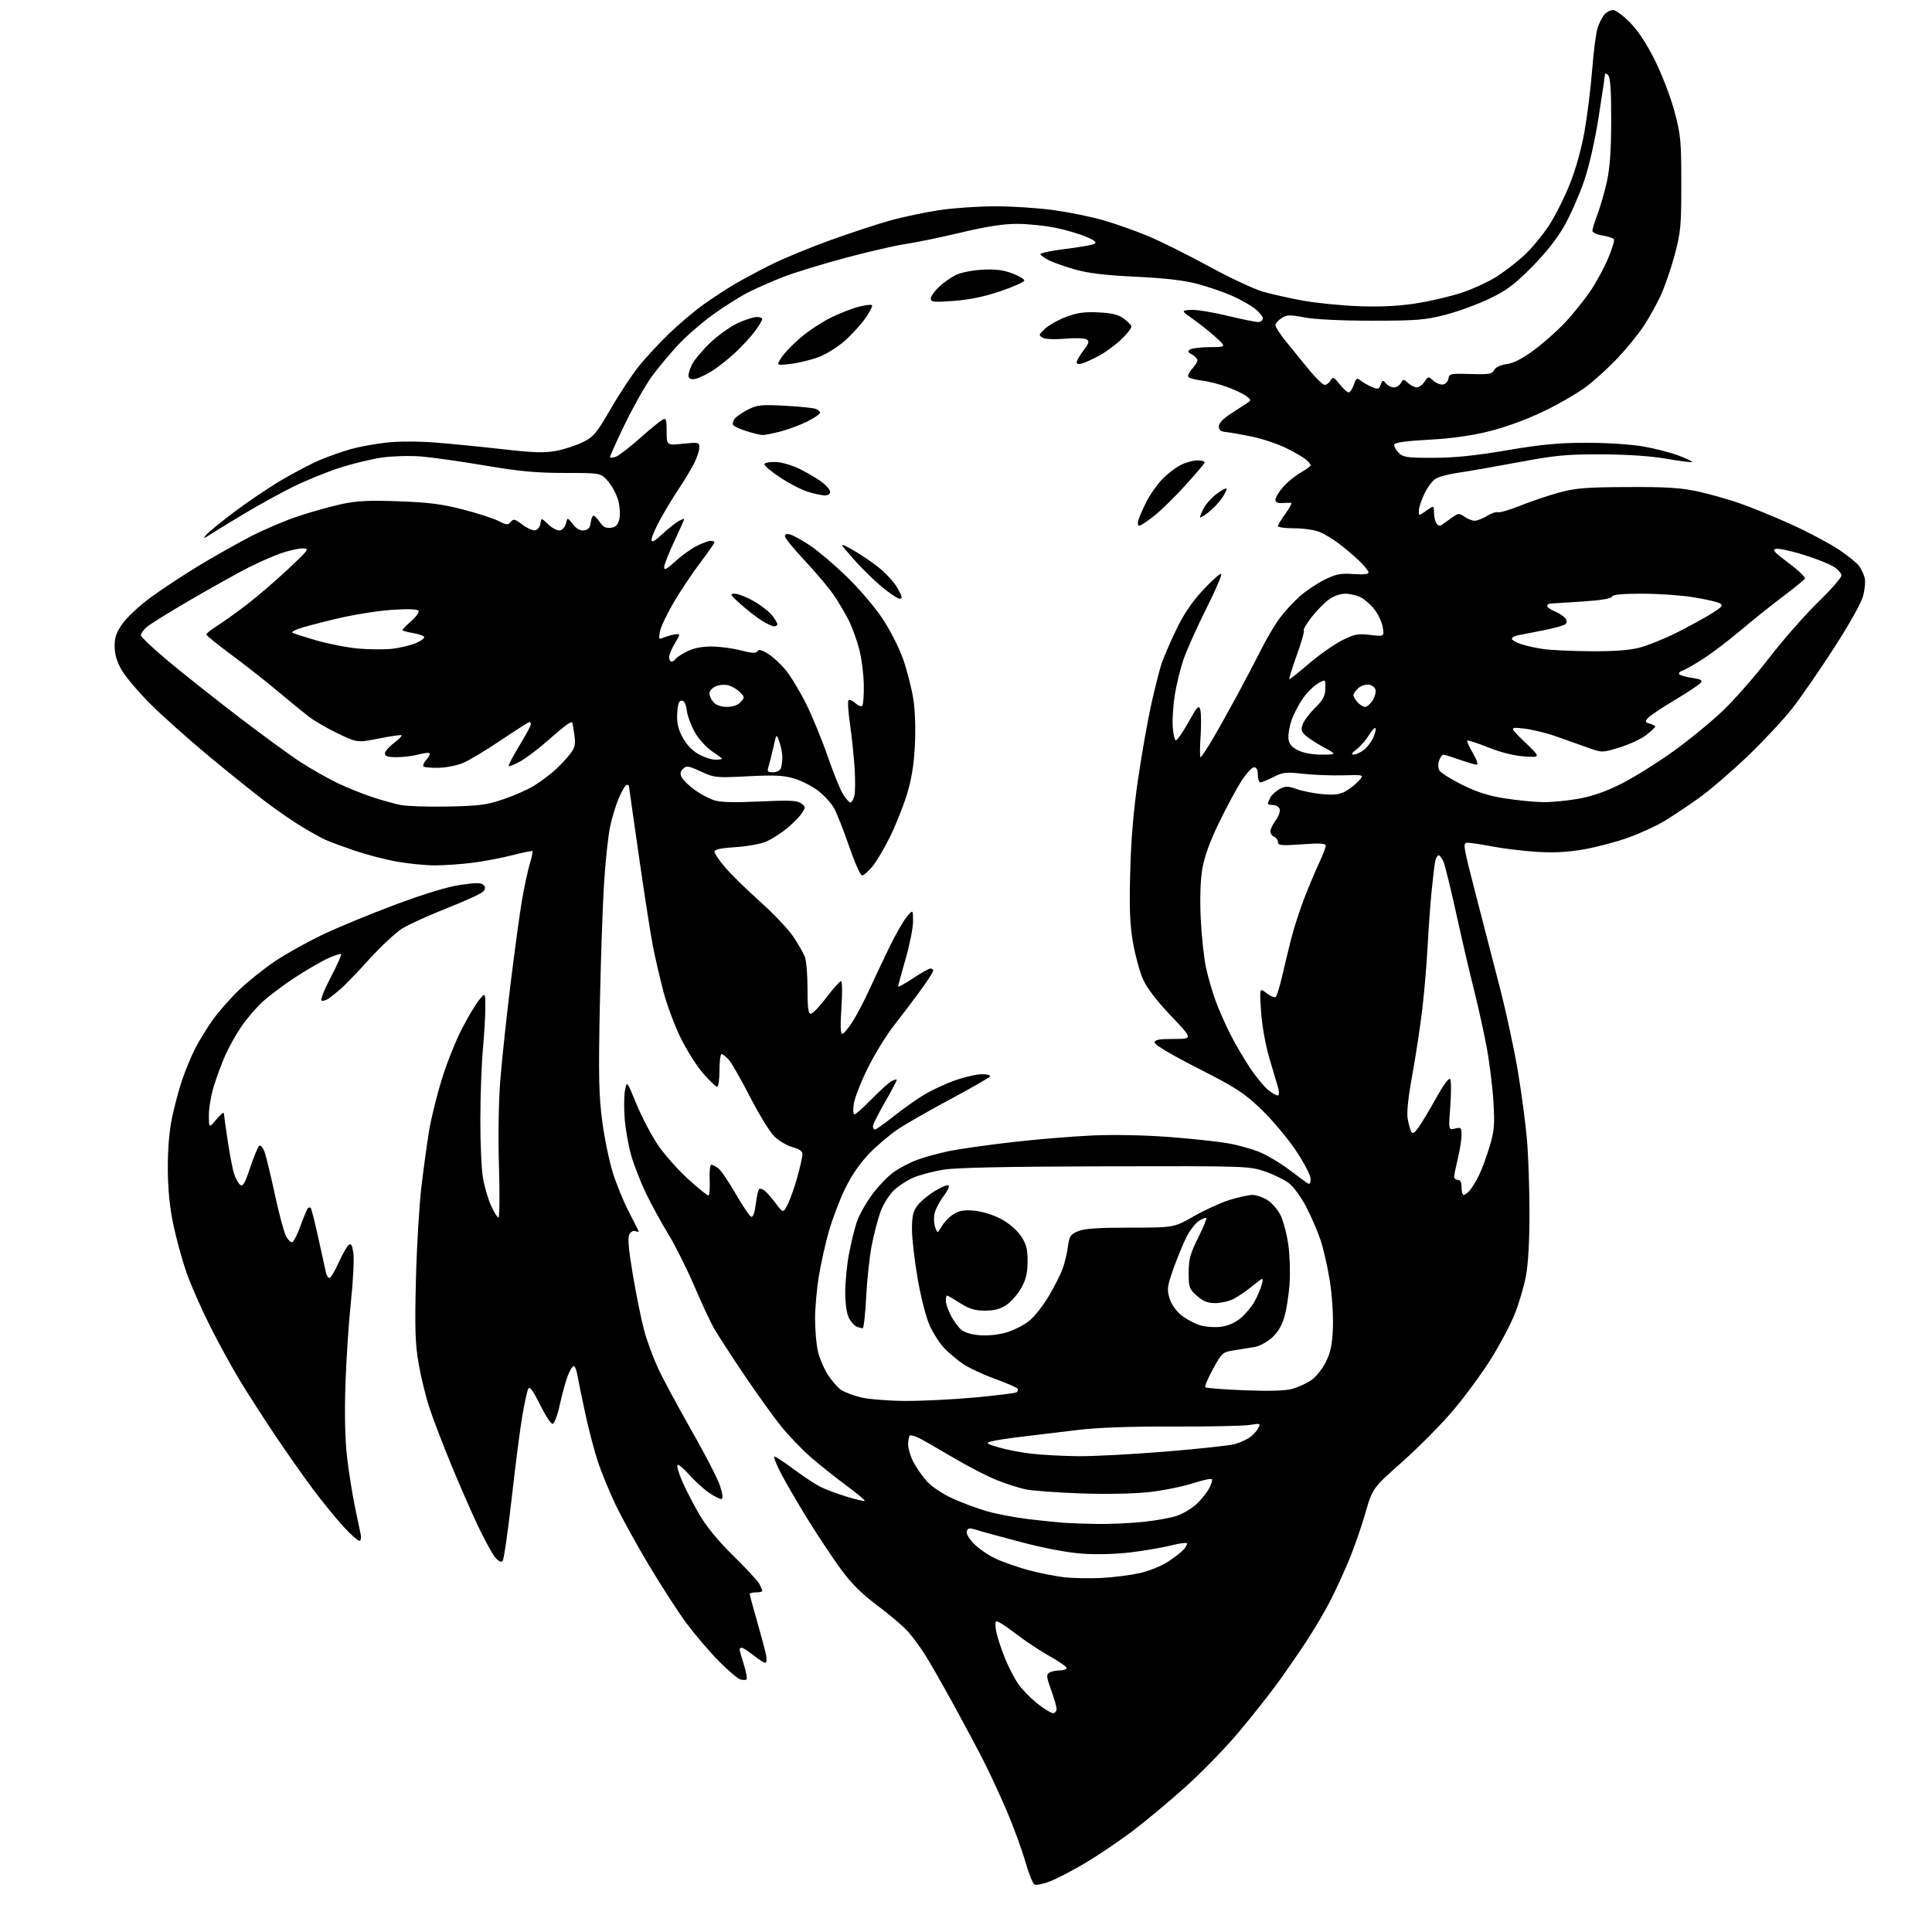 <?xml version="1.0" encoding="UTF-8" standalone="no"?>
<svg 
  version="1.1" 
  xmlns="http://www.w3.org/2000/svg" 
  xmlns:xlink="http://www.w3.org/1999/xlink" 
  xmlns:svg="http://www.w3.org/2000/svg"
  xmlns:rdf="http://www.w3.org/1999/02/22-rdf-syntax-ns#"
  xmlns:cc="http://creativecommons.org/ns#"
  xmlns:dc="http://purl.org/dc/elements/1.1/"
  viewBox="0 0 768 768"
  width="768"
  height="768"
>
<style>svg {background-color: white; }</style>"
<path stroke="none" fill="black" fill-rule="evenodd" d="M417.42,747.86C414.63,748.95 411.82,749.51 411.17,749.10C410.52,748.70 408.85,744.45 407.46,739.65C406.07,734.85 402.88,726.13 400.38,720.28C397.88,714.42 393.88,705.75 391.50,701.00C389.12,696.25 383.50,685.70 379.03,677.55C374.55,669.40 369.40,660.40 367.57,657.55C365.75,654.69 362.78,650.68 360.97,648.62C359.16,646.56 353.73,641.92 348.89,638.31C342.59,633.61 338.46,629.51 334.30,623.84C331.11,619.49 325.24,610.66 321.25,604.22C317.26,597.77 312.41,589.46 310.48,585.75C308.55,582.04 307.37,579.00 307.85,579.00C308.33,579.00 311.83,581.29 315.61,584.10C319.40,586.90 324.07,590.00 326.00,590.98C327.93,591.97 332.61,593.73 336.40,594.90C340.20,596.07 343.49,596.84 343.73,596.61C343.96,596.38 340.63,593.60 336.32,590.43C332.02,587.26 325.71,582.23 322.30,579.25C318.89,576.28 313.65,570.84 310.66,567.17C307.68,563.50 300.99,554.20 295.80,546.50C290.62,538.80 285.22,530.48 283.81,528.00C282.40,525.52 278.87,517.95 275.97,511.16C273.07,504.38 268.45,495.15 265.71,490.66C262.96,486.17 258.98,478.90 256.86,474.50C254.73,470.10 252.09,463.35 250.97,459.50C249.86,455.65 248.67,449.08 248.34,444.89C248.00,440.70 248.05,435.55 248.45,433.43C249.17,429.58 249.17,429.58 253.06,439.01C255.20,444.19 259.05,451.51 261.61,455.27C264.18,459.03 269.60,465.12 273.65,468.80C277.70,472.49 281.32,475.38 281.68,475.24C282.05,475.10 282.24,472.29 282.10,468.99C281.97,465.70 282.25,463.00 282.74,463.00C283.22,463.00 284.46,463.62 285.49,464.37C286.52,465.12 289.65,469.70 292.44,474.54C295.23,479.38 298.02,483.51 298.64,483.71C299.33,483.94 300.03,481.95 300.45,478.56C300.83,475.52 301.45,472.84 301.83,472.60C302.21,472.37 303.19,472.70 304.01,473.34C304.83,473.98 306.81,476.25 308.41,478.39C311.31,482.28 311.31,482.28 313.12,478.76C314.12,476.82 315.84,471.93 316.96,467.89C318.08,463.85 319.00,459.76 319.00,458.81C319.00,457.63 317.71,456.73 314.99,456.00C312.79,455.40 309.53,453.46 307.74,451.67C305.96,449.89 301.63,442.82 298.11,435.96C294.60,429.11 290.81,422.49 289.69,421.25C288.57,420.01 287.28,419.00 286.83,419.00C286.37,419.00 286.00,421.93 286.00,425.50C286.00,429.07 285.58,432.00 285.08,432.00C284.57,432.00 282.08,429.64 279.55,426.75C277.02,423.86 272.97,417.45 270.54,412.50C268.12,407.55 265.02,399.23 263.67,394.00C262.32,388.77 260.49,380.90 259.61,376.50C258.74,372.10 256.21,355.95 254.01,340.60C251.80,325.26 250.00,312.55 250.00,312.35C250.00,312.16 249.61,312.00 249.12,312.00C248.64,312.00 247.26,314.30 246.04,317.12C244.83,319.93 243.23,325.22 242.47,328.87C241.72,332.52 240.65,342.70 240.10,351.50C239.54,360.30 238.80,382.35 238.43,400.50C237.89,427.95 238.05,435.55 239.40,445.72C240.28,452.44 242.19,461.66 243.62,466.22C245.06,470.77 247.87,477.65 249.86,481.50C251.85,485.35 253.64,488.84 253.83,489.25C254.01,489.66 253.49,489.74 252.66,489.42C251.78,489.08 250.74,489.61 250.16,490.71C249.45,492.03 249.87,496.78 251.62,507.04C252.97,514.99 254.97,524.83 256.07,528.90C257.17,532.96 259.64,539.69 261.56,543.84C263.48,547.99 269.41,559.02 274.73,568.36C280.06,577.69 285.20,587.62 286.15,590.42C287.19,593.48 287.48,595.64 286.89,595.85C286.34,596.04 284.08,594.94 281.86,593.40C279.64,591.86 276.06,588.60 273.90,586.15C271.74,583.70 269.68,581.98 269.32,582.34C268.96,582.70 269.80,585.61 271.17,588.80C272.55,591.99 275.63,597.95 278.02,602.05C280.87,606.94 285.52,612.59 291.56,618.50C296.63,623.45 301.27,628.48 301.88,629.68C302.50,630.89 303.00,632.12 303.00,632.43C303.00,632.75 301.88,633.00 300.50,633.00C299.12,633.00 298.00,633.27 298.00,633.60C298.00,633.93 299.31,638.77 300.91,644.35C302.51,649.93 304.12,655.96 304.49,657.75C304.87,659.59 304.75,661.00 304.22,661.00C303.70,661.00 301.58,659.65 299.50,658.00C297.42,656.35 295.34,655.00 294.86,655.00C294.39,655.00 294.00,655.30 294.00,655.66C294.00,656.03 294.76,658.72 295.68,661.65C296.60,664.58 297.09,667.25 296.75,667.58C296.42,667.91 295.27,667.90 294.20,667.56C293.13,667.22 289.25,663.89 285.57,660.15C281.90,656.41 276.24,649.78 273.00,645.42C269.76,641.07 263.03,630.68 258.04,622.34C253.05,614.01 246.98,602.98 244.55,597.84C242.12,592.71 239.02,585.12 237.65,581.00C236.28,576.88 234.05,568.33 232.68,562.00C231.31,555.67 229.90,548.81 229.55,546.75C229.20,544.69 228.53,543.00 228.06,543.00C227.60,543.00 226.55,544.69 225.74,546.75C224.93,548.81 223.50,553.99 222.57,558.25C221.58,562.72 220.35,566.00 219.65,566.00C218.98,566.00 216.72,562.53 214.62,558.29C211.90,552.78 210.58,551.00 210.01,552.04C209.57,552.84 208.49,557.75 207.60,562.95C206.72,568.15 204.81,583.00 203.36,595.95C201.91,608.90 200.30,619.95 199.79,620.50C199.18,621.15 198.13,620.63 196.77,619.00C195.63,617.62 192.56,612.00 189.96,606.50C187.36,601.00 182.54,589.98 179.25,582.00C175.96,574.02 172.10,563.90 170.66,559.50C169.22,555.10 167.31,547.23 166.40,542.00C165.06,534.23 164.86,528.22 165.33,509.00C165.64,496.07 166.62,479.43 167.49,472.00C168.37,464.57 169.76,454.45 170.57,449.50C171.39,444.55 173.67,435.32 175.63,429.00C177.59,422.68 181.17,413.68 183.59,409.00C186.00,404.32 189.09,399.15 190.45,397.50C192.93,394.50 192.93,394.50 192.93,400.50C192.93,403.80 192.50,411.23 191.96,417.00C191.43,422.77 190.97,435.23 190.94,444.69C190.91,454.14 191.38,464.72 191.97,468.19C192.56,471.66 194.01,476.64 195.19,479.25C196.38,481.86 197.71,484.00 198.15,484.00C198.59,484.00 198.68,474.89 198.35,463.75C197.98,451.49 198.20,437.78 198.91,429.00C199.55,421.02 201.40,403.70 203.03,390.50C204.66,377.30 206.69,362.45 207.55,357.50C208.41,352.55 209.76,346.29 210.55,343.58C211.35,340.87 211.84,338.51 211.66,338.33C211.48,338.15 207.85,338.89 203.59,339.98C199.33,341.07 192.18,342.42 187.70,342.98C183.22,343.54 176.56,344.00 172.91,344.00C169.25,344.00 162.49,343.34 157.88,342.53C153.27,341.72 145.68,339.75 141.00,338.15C136.32,336.55 131.15,334.64 129.50,333.90C127.85,333.16 123.58,330.80 120.02,328.65C116.46,326.50 109.93,322.00 105.52,318.66C101.11,315.31 90.97,307.17 83.00,300.56C75.03,293.95 64.63,284.67 59.89,279.94C55.15,275.21 50.01,269.17 48.46,266.52C46.53,263.23 45.62,260.26 45.57,257.10C45.52,253.50 46.18,251.52 48.65,247.97C50.38,245.48 55.45,240.75 59.92,237.47C64.40,234.19 73.10,228.45 79.28,224.72C85.45,220.99 94.78,215.75 100.00,213.07C105.22,210.40 113.55,206.86 118.50,205.22C123.45,203.57 131.05,201.44 135.38,200.48C141.72,199.08 146.22,198.84 158.38,199.27C170.34,199.69 175.69,200.37 184.00,202.52C189.78,204.01 196.14,206.07 198.15,207.09C201.36,208.72 201.95,208.76 203.04,207.45C204.11,206.16 204.71,206.31 207.66,208.55C209.52,209.97 211.82,210.99 212.77,210.81C213.72,210.63 214.65,209.42 214.83,208.13C215.17,205.79 215.17,205.79 217.98,208.49C219.53,209.97 221.61,211.03 222.61,210.84C223.60,210.65 224.67,209.40 224.99,208.06C225.56,205.63 225.56,205.63 227.73,208.39C229.21,210.27 230.64,211.05 232.20,210.83C233.86,210.59 234.59,209.74 234.82,207.75C234.99,206.24 235.50,205.00 235.95,205.00C236.40,205.00 237.52,206.15 238.45,207.56C239.67,209.43 240.83,210.04 242.75,209.81C244.69,209.58 245.57,208.73 246.15,206.56C246.60,204.87 246.45,201.71 245.81,199.16C245.20,196.72 243.36,193.21 241.74,191.36C238.79,188.00 238.79,188.00 224.46,188.00C213.20,188.00 206.43,187.37 192.82,185.06C183.29,183.44 171.90,181.82 167.50,181.46C163.10,181.10 156.11,181.28 151.96,181.86C147.81,182.45 140.16,184.30 134.96,185.99C129.76,187.68 121.45,191.06 116.50,193.51C111.55,195.96 102.78,200.79 97.00,204.25C91.22,207.71 85.15,211.43 83.50,212.51C80.82,214.26 80.65,214.27 81.93,212.66C82.72,211.67 87.78,207.53 93.18,203.46C98.58,199.40 107.16,193.63 112.25,190.64C117.34,187.65 124.20,184.09 127.50,182.72C130.80,181.36 136.13,179.48 139.35,178.56C142.56,177.64 148.88,176.47 153.38,175.96C158.34,175.39 166.10,175.38 173.04,175.92C179.34,176.42 191.40,177.61 199.84,178.57C212.01,179.96 216.39,180.10 221.04,179.23C224.27,178.63 229.07,177.07 231.71,175.75C236.00,173.62 237.15,172.24 242.70,162.64C246.11,156.74 251.12,149.12 253.85,145.71C256.57,142.29 262.11,136.32 266.15,132.44C270.19,128.56 276.43,123.32 280.00,120.80C283.57,118.28 288.98,114.76 292.00,112.97C295.02,111.19 301.47,107.73 306.33,105.29C311.19,102.85 321.94,98.41 330.23,95.42C338.52,92.43 349.39,88.87 354.40,87.50C359.40,86.14 368.00,84.35 373.50,83.52C379.00,82.69 389.00,82.01 395.72,82.01C402.43,82.00 412.92,82.70 419.01,83.55C425.10,84.40 434.00,86.22 438.79,87.61C443.57,89.00 451.55,91.83 456.51,93.90C461.47,95.98 472.28,101.36 480.52,105.86C488.76,110.37 498.43,114.90 502.00,115.93C505.57,116.96 512.77,118.57 518.00,119.52C523.23,120.46 533.12,121.45 540.00,121.71C548.54,122.04 555.72,121.70 562.67,120.64C568.26,119.78 576.52,117.86 581.02,116.37C585.52,114.88 591.89,111.93 595.17,109.81C598.44,107.70 603.36,103.87 606.10,101.31C608.84,98.75 613.08,93.64 615.53,89.96C617.98,86.28 621.76,78.82 623.94,73.38C626.41,67.23 628.66,59.16 629.91,52.00C631.02,45.67 632.38,34.65 632.93,27.50C633.48,20.35 634.46,12.93 635.11,11.00C635.75,9.07 636.96,6.71 637.80,5.75C638.63,4.79 640.17,4.00 641.22,4.00C642.27,4.00 645.34,6.27 648.05,9.05C651.27,12.36 654.72,17.63 658.01,24.30C660.78,29.91 664.24,39.00 665.69,44.50C668.11,53.60 668.34,56.17 668.34,73.00C668.34,89.87 668.11,92.37 665.69,101.42C664.22,106.88 661.69,114.19 660.06,117.68C658.43,121.16 655.39,126.59 653.30,129.74C651.21,132.90 646.62,138.53 643.11,142.26C639.59,145.99 633.97,151.13 630.61,153.67C627.25,156.22 619.55,160.67 613.50,163.57C606.79,166.79 598.35,169.87 591.87,171.47C584.74,173.23 576.85,174.33 567.95,174.80C559.13,175.26 554.53,175.90 554.27,176.69C554.05,177.34 554.80,178.80 555.94,179.94C557.79,181.79 559.21,182.00 569.75,181.99C578.16,181.98 586.48,181.13 599.00,179.00C612.68,176.67 619.58,176.02 630.62,176.01C638.65,176.00 648.40,176.64 653.23,177.48C657.90,178.30 664.27,179.94 667.38,181.13C670.49,182.32 672.87,183.46 672.66,183.67C672.45,183.88 667.83,183.29 662.39,182.36C656.04,181.27 646.78,180.65 636.50,180.62C622.60,180.58 618.27,180.99 603.50,183.77C594.15,185.52 583.43,187.39 579.67,187.92C575.92,188.44 571.82,189.54 570.57,190.36C569.31,191.19 567.32,193.91 566.14,196.42C564.96,198.93 564.00,201.91 564.00,203.06C564.00,205.14 564.00,205.14 567.00,203.00C570.00,200.86 570.00,200.86 570.02,203.68C570.02,205.23 570.46,207.18 570.99,208.00C571.67,209.06 572.35,209.21 573.33,208.50C574.09,207.95 575.89,206.67 577.32,205.66C579.71,203.97 580.09,203.95 582.18,205.41C583.43,206.29 585.23,207.00 586.20,207.00C587.16,207.00 589.37,206.14 591.11,205.08C592.84,204.03 594.80,203.37 595.46,203.62C596.11,203.87 600.13,202.69 604.38,200.99C608.63,199.28 615.57,196.95 619.80,195.79C626.32,194.02 630.49,193.68 647.00,193.61C662.52,193.54 668.24,193.90 675.00,195.38C679.67,196.40 687.33,198.58 692.00,200.22C696.67,201.87 705.81,205.62 712.30,208.56C718.79,211.51 727.18,215.96 730.94,218.46C734.69,220.96 738.42,224.01 739.22,225.25C740.02,226.49 740.94,228.54 741.26,229.82C741.58,231.10 741.30,234.25 740.64,236.83C739.92,239.59 735.20,248.05 729.09,257.50C723.42,266.30 715.96,277.10 712.52,281.51C709.08,285.91 701.11,294.46 694.80,300.51C688.50,306.55 679.76,314.06 675.39,317.19C671.02,320.32 664.83,324.45 661.64,326.37C658.44,328.30 652.00,331.26 647.31,332.95C642.63,334.65 634.68,336.75 629.65,337.63C623.18,338.76 617.67,339.05 610.84,338.62C605.53,338.28 597.66,337.33 593.34,336.50C589.03,335.68 584.56,335.00 583.42,335.00C581.41,335.00 581.53,335.74 586.56,355.25C589.44,366.39 593.82,383.38 596.31,393.00C598.80,402.62 601.99,417.48 603.41,426.00C604.83,434.52 606.44,446.68 606.99,453.00C607.53,459.32 607.99,472.45 607.99,482.16C608.00,493.41 607.48,502.55 606.56,507.34C605.77,511.48 603.77,518.25 602.11,522.39C600.45,526.54 596.26,534.47 592.80,540.01C589.33,545.56 582.68,554.66 578.00,560.24C573.33,565.82 564.12,575.16 557.55,580.98C545.61,591.57 545.61,591.57 542.78,601.39C541.23,606.79 538.38,615.02 536.46,619.67C534.53,624.33 531.21,631.60 529.08,635.82C526.95,640.04 522.51,647.60 519.21,652.61C515.91,657.63 510.62,665.28 507.44,669.61C504.27,673.95 497.50,682.48 492.39,688.57C487.29,694.66 477.80,704.43 471.30,710.27C464.80,716.12 455.21,724.11 449.99,728.03C444.77,731.95 436.45,737.58 431.50,740.52C426.55,743.47 420.22,746.77 417.42,747.86zM418.59,681.00C419.37,681.00 420.00,680.26 420.00,679.35C420.00,678.45 419.03,675.03 417.83,671.76C416.00,666.75 415.89,665.68 417.08,664.93C417.86,664.43 419.74,664.02 421.25,664.02C422.76,664.01 424.00,663.57 424.00,663.05C424.00,662.53 420.96,660.42 417.25,658.36C413.54,656.31 407.42,652.24 403.65,649.32C399.88,646.39 396.44,644.23 396.01,644.50C395.57,644.77 395.62,646.82 396.13,649.07C396.63,651.31 398.17,655.92 399.54,659.30C400.92,662.69 403.27,667.23 404.77,669.40C406.27,671.57 409.68,675.06 412.34,677.17C415.00,679.28 417.81,681.00 418.59,681.00zM438.00,627.26C442.68,627.00 449.41,626.15 452.97,625.36C456.53,624.57 461.52,622.59 464.07,620.95C466.62,619.32 469.52,617.08 470.52,615.98C471.51,614.89 472.07,613.74 471.77,613.44C471.47,613.14 468.58,613.56 465.36,614.37C462.14,615.19 455.06,616.40 449.63,617.07C443.74,617.79 435.95,618.01 430.32,617.61C424.50,617.21 415.25,615.47 406.19,613.09C398.11,610.97 390.01,608.76 388.20,608.17C385.49,607.30 384.79,607.38 384.32,608.62C383.97,609.53 385.07,611.51 387.10,613.60C388.95,615.51 392.78,618.17 395.60,619.50C398.42,620.84 404.23,622.89 408.49,624.06C412.76,625.23 419.23,626.53 422.87,626.96C426.52,627.38 433.32,627.51 438.00,627.26zM143.01,612.49C142.57,612.77 139.77,610.36 136.80,607.15C133.83,603.94 128.23,597.08 124.37,591.91C120.51,586.73 113.65,576.98 109.14,570.23C104.62,563.47 98.40,553.80 95.32,548.73C92.24,543.65 86.88,533.88 83.42,527.00C79.96,520.12 75.75,510.53 74.07,505.69C72.39,500.84 70.05,492.29 68.88,486.69C67.42,479.69 66.74,472.74 66.71,464.50C66.68,456.77 67.28,449.55 68.41,444.20C69.37,439.64 71.18,432.89 72.43,429.20C73.69,425.52 75.96,420.02 77.48,417.00C79.00,413.98 82.16,408.80 84.51,405.50C86.85,402.20 91.64,396.77 95.14,393.43C98.64,390.09 105.05,384.97 109.40,382.05C113.74,379.13 122.29,374.37 128.40,371.47C134.50,368.57 147.51,363.21 157.29,359.56C168.66,355.31 177.96,352.49 183.04,351.75C189.08,350.87 191.27,350.87 192.15,351.75C193.04,352.64 193.03,353.26 192.11,354.36C191.45,355.16 184.97,358.15 177.71,361.00C170.44,363.86 162.38,367.54 159.78,369.18C157.19,370.83 151.34,376.28 146.78,381.31C142.23,386.33 137.19,391.58 135.58,392.97C133.98,394.36 131.83,396.10 130.81,396.82C129.79,397.55 128.46,397.99 127.87,397.79C127.26,397.59 128.78,393.64 131.43,388.58C133.98,383.71 135.86,379.53 135.61,379.28C135.37,379.03 133.09,379.75 130.55,380.87C128.01,382.00 122.13,385.40 117.47,388.43C112.82,391.46 106.93,395.87 104.38,398.22C101.82,400.57 98.01,405.04 95.90,408.14C93.79,411.25 90.93,416.36 89.54,419.51C88.15,422.65 86.11,428.14 85.01,431.72C83.90,435.29 83.01,440.53 83.03,443.36C83.05,448.50 83.05,448.50 86.00,445.00C87.62,443.07 88.96,441.95 88.98,442.50C89.00,443.05 89.69,448.00 90.52,453.50C91.34,459.00 92.49,464.93 93.06,466.67C93.63,468.41 94.71,470.35 95.45,470.96C96.55,471.87 97.32,470.54 99.48,464.05C100.95,459.64 102.57,455.76 103.08,455.45C103.59,455.14 104.49,456.14 105.09,457.69C105.69,459.24 107.54,466.80 109.19,474.50C110.85,482.20 112.86,489.77 113.66,491.31C114.46,492.86 115.60,493.97 116.18,493.77C116.77,493.58 118.27,490.59 119.52,487.14C120.77,483.69 122.07,480.60 122.40,480.27C122.73,479.94 123.24,479.90 123.52,480.19C123.81,480.48 125.17,485.84 126.54,492.11C127.92,498.37 129.27,504.51 129.54,505.75C129.81,506.99 130.45,508.00 130.96,508.00C131.47,508.00 133.10,505.31 134.57,502.01C136.05,498.72 137.84,495.54 138.56,494.95C139.58,494.10 139.99,494.80 140.47,498.19C140.81,500.56 140.37,509.25 139.49,517.50C138.61,525.75 137.63,540.60 137.31,550.50C136.94,561.96 137.16,572.32 137.93,579.00C138.59,584.77 140.02,593.77 141.10,599.00C142.18,604.23 143.23,609.29 143.44,610.25C143.64,611.21 143.45,612.22 143.01,612.49zM436.00,605.80C440.68,605.88 448.77,605.53 454.00,605.02C459.23,604.51 465.52,603.38 468.00,602.50C470.47,601.63 474.00,599.47 475.83,597.71C477.67,595.94 479.83,593.23 480.65,591.68C481.46,590.13 481.98,588.50 481.81,588.05C481.64,587.60 478.20,588.32 474.16,589.63C470.13,590.95 462.25,592.53 456.66,593.14C450.58,593.81 439.67,594.01 429.50,593.65C420.15,593.32 410.36,592.60 407.74,592.05C405.13,591.51 399.95,589.85 396.24,588.37C392.53,586.89 384.77,582.88 379.00,579.47C373.23,576.06 367.09,572.55 365.38,571.67C363.66,570.80 361.97,570.36 361.63,570.71C361.28,571.05 361.00,572.63 361.00,574.21C361.00,575.79 361.90,578.85 363.01,581.01C364.11,583.17 366.47,586.61 368.26,588.65C370.18,590.84 374.38,593.68 378.57,595.62C382.45,597.42 388.84,599.78 392.76,600.87C396.68,601.95 404.07,603.33 409.19,603.93C414.31,604.53 420.52,605.16 423.00,605.34C425.48,605.51 431.32,605.72 436.00,605.80zM428.50,578.86C434.55,578.93 450.30,578.10 463.50,577.01C476.70,575.93 489.02,574.60 490.87,574.05C492.73,573.51 495.30,572.38 496.59,571.53C497.88,570.69 499.45,569.03 500.08,567.85C501.19,565.77 501.10,565.73 496.86,566.43C494.46,566.83 480.80,567.12 466.50,567.07C449.30,567.01 436.44,567.47 428.50,568.43C421.90,569.24 412.00,570.42 406.50,571.07C401.00,571.72 395.38,572.58 394.00,572.99C391.76,573.65 392.08,573.91 397.02,575.37C400.06,576.27 405.91,577.40 410.02,577.87C414.13,578.35 422.45,578.80 428.50,578.86zM359.50,556.89C366.10,556.94 378.60,556.34 387.27,555.54C395.95,554.74 403.49,553.81 404.04,553.48C404.59,553.14 404.80,552.49 404.52,552.03C404.23,551.57 400.13,549.79 395.41,548.08C390.69,546.37 384.95,543.67 382.66,542.08C380.37,540.49 377.06,537.69 375.30,535.85C373.55,534.01 370.98,530.02 369.60,527.00C368.18,523.90 366.10,515.84 364.82,508.50C363.57,501.35 362.54,492.49 362.52,488.82C362.51,483.58 362.95,481.54 364.60,479.32C365.75,477.77 368.76,475.22 371.28,473.65C373.81,472.08 376.37,470.96 376.98,471.16C377.62,471.37 376.81,473.21 375.07,475.51C373.41,477.71 371.79,480.85 371.47,482.50C371.14,484.15 371.28,486.59 371.78,487.93C372.68,490.36 372.68,490.36 374.47,487.31C375.46,485.64 377.61,483.48 379.26,482.51C381.52,481.17 383.53,480.88 387.60,481.30C390.68,481.62 395.15,483.05 398.12,484.66C401.17,486.32 404.35,489.09 405.89,491.41C407.99,494.58 408.50,496.54 408.48,501.43C408.47,506.01 407.86,508.60 405.98,511.96C404.62,514.42 401.97,517.45 400.10,518.71C397.65,520.36 395.26,521.00 391.55,521.00C387.54,521.00 385.34,520.33 381.66,518.00C379.06,516.35 376.72,515.00 376.47,515.00C376.21,515.00 376.00,515.92 376.00,517.04C376.00,518.16 376.85,520.75 377.89,522.79C378.94,524.83 380.74,527.36 381.91,528.42C383.25,529.63 386.01,530.50 389.37,530.78C392.59,531.05 396.86,530.60 400.11,529.65C403.07,528.78 407.19,526.67 409.25,524.96C411.31,523.26 414.77,518.85 416.93,515.18C419.10,511.51 421.54,506.70 422.36,504.50C423.18,502.30 424.14,498.33 424.50,495.67C425.08,491.37 425.52,490.68 428.54,489.42C431.03,488.38 436.57,488.00 449.30,488.00C466.66,488.00 466.66,488.00 474.58,483.47C478.94,480.98 485.36,478.06 488.86,476.97C492.35,475.89 496.40,475.00 497.86,475.00C499.31,475.01 501.94,475.89 503.71,476.96C505.47,478.04 507.84,480.73 508.97,482.93C510.09,485.14 511.51,490.44 512.11,494.72C512.72,499.00 512.95,506.11 512.62,510.53C512.29,514.95 511.34,520.87 510.50,523.69C509.49,527.10 507.82,529.83 505.51,531.86C503.60,533.53 500.57,535.15 498.77,535.45C496.97,535.75 493.33,536.34 490.68,536.75C486.00,537.48 485.76,537.68 482.19,544.18C480.18,547.85 478.80,551.13 479.13,551.46C479.46,551.80 486.43,552.33 494.62,552.66C504.35,553.05 510.92,552.86 513.60,552.13C515.85,551.51 519.23,549.99 521.10,548.75C523.01,547.48 525.60,544.31 527.00,541.50C528.96,537.59 529.58,534.60 529.85,527.80C530.04,522.89 529.50,514.73 528.61,509.09C527.74,503.59 526.06,496.25 524.89,492.79C523.71,489.33 521.16,483.43 519.21,479.68C517.27,475.92 514.19,471.72 512.37,470.33C510.55,468.94 506.23,466.84 502.78,465.65C496.62,463.54 495.44,463.50 439.40,463.63C399.88,463.73 380.02,464.14 374.90,464.98C370.83,465.65 365.48,467.08 363.00,468.15C360.52,469.22 357.04,471.52 355.25,473.25C353.46,474.98 351.12,478.72 350.06,481.57C349.00,484.41 347.40,490.51 346.51,495.12C345.63,499.73 344.63,509.01 344.30,515.75C343.97,522.49 343.35,528.00 342.93,528.00C342.51,528.00 341.44,527.72 340.54,527.38C339.65,527.04 338.27,525.48 337.46,523.93C336.56,522.19 336.00,518.23 336.00,513.64C336.00,509.53 336.67,502.66 337.50,498.36C338.32,494.06 339.70,488.40 340.58,485.77C341.45,483.15 344.14,478.31 346.57,475.02C348.99,471.73 352.83,467.69 355.09,466.05C357.36,464.41 361.57,462.18 364.45,461.11C367.33,460.03 373.09,458.44 377.24,457.58C381.40,456.73 392.70,455.12 402.35,454.02C411.99,452.91 426.32,451.72 434.19,451.37C442.57,451.00 455.13,451.24 464.50,451.95C473.30,452.61 483.89,453.74 488.04,454.46C492.19,455.18 498.04,456.82 501.04,458.11C504.04,459.40 509.25,462.54 512.61,465.09C515.98,467.63 519.24,470.03 519.86,470.42C520.60,470.87 521.00,470.23 521.00,468.62C521.00,467.24 518.35,462.18 515.07,457.26C511.81,452.39 505.62,445.04 501.32,440.93C494.47,434.39 491.35,432.37 476.25,424.68C465.87,419.40 459.00,415.32 459.00,414.45C459.00,413.31 460.63,413.00 466.61,413.00C474.23,413.00 474.23,413.00 465.47,403.80C459.77,397.81 455.88,392.72 454.35,389.25C453.05,386.31 451.26,379.76 450.38,374.70C449.14,367.56 448.89,361.24 449.28,346.50C449.62,333.48 450.61,321.83 452.43,309.50C453.88,299.60 456.23,286.32 457.64,280.00C459.05,273.68 460.87,266.48 461.68,264.00C462.49,261.52 465.11,255.42 467.51,250.44C470.57,244.07 473.78,239.32 478.33,234.44C481.88,230.62 485.09,227.79 485.46,228.14C485.82,228.50 483.11,234.80 479.42,242.14C475.74,249.49 471.70,258.50 470.45,262.18C469.19,265.85 467.65,272.15 467.01,276.18C466.37,280.20 465.99,285.87 466.17,288.76C466.35,291.66 466.90,294.13 467.39,294.26C467.88,294.39 470.13,291.20 472.38,287.16C476.00,280.70 476.56,280.11 477.14,282.16C477.49,283.45 477.54,288.21 477.25,292.75C476.95,297.29 476.94,301.00 477.24,301.00C477.53,301.00 479.57,297.96 481.78,294.25C483.98,290.54 488.46,282.55 491.73,276.50C495.00,270.45 499.35,262.15 501.40,258.05C503.44,253.96 506.70,248.46 508.62,245.83C510.55,243.20 514.18,239.25 516.69,237.04C519.20,234.83 523.68,231.84 526.63,230.39C531.12,228.20 533.01,227.83 538.01,228.19C541.99,228.48 544.00,228.26 544.00,227.52C544.00,226.91 542.31,224.82 540.25,222.88C538.19,220.93 534.63,217.91 532.34,216.16C530.05,214.41 526.58,212.30 524.62,211.49C522.66,210.67 518.12,210.00 514.53,210.00C510.94,210.00 508.00,209.62 508.00,209.15C508.00,208.68 509.35,206.43 511.01,204.15C512.66,201.87 513.67,199.95 513.26,199.89C512.84,199.84 511.26,199.87 509.75,199.97C507.86,200.09 507.00,199.67 507.00,198.61C507.00,197.76 508.39,195.48 510.09,193.55C511.80,191.61 514.95,189.03 517.09,187.83C519.24,186.62 521.00,185.33 521.00,184.97C521.00,184.61 520.21,183.62 519.25,182.77C518.29,181.92 514.80,179.88 511.50,178.23C508.20,176.58 502.12,174.52 498.00,173.64C493.88,172.77 489.15,171.93 487.50,171.77C485.27,171.57 484.50,170.99 484.50,169.51C484.50,168.25 486.19,166.44 489.17,164.51C491.74,162.86 494.67,160.95 495.67,160.29C497.43,159.11 497.43,159.01 495.56,157.54C494.49,156.69 491.12,155.07 488.07,153.93C485.02,152.78 480.37,151.59 477.73,151.28C475.10,150.97 472.68,150.30 472.37,149.78C472.05,149.27 472.74,147.84 473.90,146.61C475.05,145.38 476.00,143.85 476.00,143.22C476.00,142.59 475.04,141.56 473.86,140.93C472.16,140.01 472.01,139.61 473.11,138.91C473.88,138.43 477.43,138.01 481.00,137.99C487.50,137.95 487.50,137.95 483.46,134.22C481.24,132.18 477.19,128.93 474.46,127.00C469.50,123.50 469.50,123.50 473.21,123.19C475.26,123.02 481.71,124.03 487.54,125.44C493.38,126.85 499.02,128.00 500.08,128.00C501.14,128.00 502.00,127.35 502.00,126.55C502.00,125.75 500.51,123.97 498.70,122.58C496.88,121.20 492.84,118.93 489.71,117.55C486.57,116.16 480.52,114.09 476.26,112.93C470.79,111.45 463.47,110.59 451.50,110.01C439.10,109.41 432.51,108.61 427.13,107.06C423.07,105.88 418.49,104.27 416.94,103.47C415.39,102.67 413.88,101.61 413.57,101.12C413.27,100.63 417.63,99.67 423.26,98.99C428.89,98.31 434.17,97.40 435.00,96.95C436.11,96.35 435.29,95.62 431.77,94.12C429.17,93.00 423.68,91.39 419.56,90.55C415.45,89.70 408.58,89.00 404.29,88.99C398.84,88.98 392.15,90.02 382.00,92.44C374.02,94.34 364.18,96.38 360.12,96.97C356.07,97.56 345.27,100.04 336.12,102.49C326.98,104.94 315.90,108.33 311.50,110.04C307.10,111.74 300.80,114.50 297.50,116.18C294.20,117.85 287.85,121.86 283.39,125.08C278.92,128.30 272.65,133.77 269.45,137.22C266.25,140.67 261.64,146.20 259.21,149.50C256.78,152.80 251.94,161.34 248.46,168.48C244.98,175.62 242.29,181.62 242.49,181.82C242.69,182.02 243.73,181.90 244.80,181.56C245.88,181.22 250.07,178.00 254.13,174.41C258.18,170.81 262.29,167.43 263.25,166.90C264.82,166.03 265.00,166.49 265.00,171.49C265.00,177.06 265.00,177.06 271.50,176.39C277.71,175.75 278.00,175.82 278.00,177.90C278.00,179.10 277.04,181.97 275.86,184.29C274.68,186.61 272.05,190.97 270.02,194.00C267.99,197.03 264.68,202.47 262.66,206.10C260.65,209.72 259.00,213.49 259.00,214.47C259.00,215.84 260.01,215.32 263.36,212.24C265.75,210.03 268.68,207.71 269.86,207.08C271.04,206.45 272.00,206.11 272.00,206.33C272.00,206.54 270.20,210.56 268.00,215.26C265.80,219.95 264.00,224.57 264.00,225.52C264.00,226.81 265.13,226.22 268.40,223.20C270.82,220.97 274.63,218.21 276.86,217.07C279.09,215.93 281.61,215.00 282.46,215.00C283.31,215.00 284.00,215.27 284.00,215.60C284.00,215.93 281.41,219.64 278.24,223.85C275.07,228.06 270.35,235.13 267.75,239.57C265.15,244.01 262.72,249.14 262.35,250.99C261.75,254.01 261.87,254.26 263.59,253.54C264.64,253.10 266.51,252.52 267.75,252.25C268.99,251.99 270.00,252.03 270.00,252.36C270.00,252.69 269.10,254.43 268.00,256.23C266.91,258.03 266.01,260.29 266.00,261.25C266.00,262.21 266.42,263.00 266.94,263.00C267.46,263.00 268.16,262.54 268.51,261.99C268.85,261.43 270.89,260.08 273.03,258.99C275.59,257.68 278.91,257.00 282.75,257.00C285.96,257.00 291.23,257.69 294.46,258.53C298.90,259.69 300.52,259.78 301.07,258.89C301.59,258.04 302.77,258.31 305.29,259.87C307.21,261.06 310.40,264.01 312.38,266.42C314.36,268.84 317.99,274.85 320.44,279.78C322.90,284.71 326.73,294.04 328.97,300.53C331.20,307.01 333.96,313.82 335.10,315.66C336.23,317.50 337.57,319.00 338.06,319.00C338.56,319.00 339.26,317.82 339.62,316.37C339.98,314.93 340.02,309.87 339.71,305.12C339.40,300.38 338.57,292.58 337.88,287.78C337.18,282.98 336.92,278.75 337.30,278.37C337.68,277.99 338.89,278.50 340.00,279.50C341.11,280.50 342.35,280.98 342.76,280.57C343.17,280.16 343.44,276.37 343.37,272.16C343.30,267.95 342.48,261.57 341.54,258.00C340.60,254.43 338.75,249.33 337.42,246.67C336.09,244.02 333.44,239.52 331.52,236.67C329.60,233.83 324.44,227.68 320.03,223.00C315.63,218.32 312.03,213.91 312.02,213.18C312.01,212.29 312.72,212.07 314.25,212.52C315.49,212.88 318.98,214.82 322.00,216.84C325.02,218.85 331.48,224.31 336.34,228.98C341.23,233.67 347.65,241.18 350.74,245.81C353.94,250.63 357.49,257.62 359.11,262.33C360.65,266.83 362.44,273.88 363.08,278.00C363.78,282.45 364.02,289.97 363.67,296.50C363.26,304.27 362.32,310.00 360.45,316.00C359.00,320.68 355.99,328.18 353.78,332.68C351.56,337.17 348.42,342.46 346.80,344.43C345.18,346.39 343.32,348.00 342.68,348.00C342.03,348.00 339.72,342.79 337.54,336.43C335.36,330.08 332.65,323.23 331.53,321.23C330.41,319.23 327.56,316.12 325.20,314.32C322.84,312.52 318.57,310.34 315.71,309.48C311.53,308.22 307.90,308.04 297.37,308.58C284.68,309.23 284.05,309.17 278.63,306.69C273.63,304.40 272.86,304.28 271.51,305.63C270.37,306.77 270.26,307.62 271.05,309.10C271.63,310.18 273.92,312.38 276.13,313.98C278.35,315.58 281.78,317.43 283.77,318.09C286.31,318.93 291.69,319.08 301.94,318.60C313.74,318.05 316.88,318.19 318.45,319.34C320.28,320.68 320.30,320.90 318.74,323.27C317.83,324.66 315.12,327.40 312.72,329.38C310.31,331.35 306.58,333.70 304.42,334.60C302.27,335.51 296.79,336.48 292.25,336.76C286.56,337.12 284.00,337.67 284.00,338.54C284.00,339.23 285.91,342.05 288.25,344.79C290.59,347.53 296.86,353.68 302.19,358.45C307.53,363.22 313.48,369.52 315.43,372.46C317.38,375.40 319.43,379.00 319.99,380.46C320.54,381.93 321.00,387.60 321.00,393.07C321.00,400.61 321.32,403.00 322.31,403.00C323.04,403.00 325.84,400.07 328.54,396.50C331.24,392.93 333.84,390.00 334.32,390.00C334.81,390.00 334.88,394.65 334.48,400.50C334.01,407.41 334.11,411.00 334.78,411.00C335.33,411.00 337.16,408.86 338.83,406.25C340.51,403.64 343.52,397.90 345.53,393.50C347.54,389.10 351.15,381.45 353.55,376.50C355.95,371.55 359.05,366.15 360.42,364.50C362.93,361.50 362.93,361.50 362.96,366.12C362.98,368.66 361.65,375.41 360.01,381.12C358.36,386.83 357.01,391.80 357.01,392.17C357.00,392.54 359.64,391.08 362.88,388.92C366.11,386.77 369.26,385.00 369.88,385.00C370.49,385.00 371.00,385.38 371.00,385.84C371.00,386.31 368.75,389.79 365.99,393.59C363.24,397.39 358.51,403.65 355.47,407.50C352.43,411.35 347.72,419.00 345.00,424.50C342.28,430.00 339.76,436.41 339.40,438.75C339.04,441.09 339.15,443.00 339.64,443.00C340.13,443.00 343.22,440.26 346.51,436.90C349.80,433.55 353.32,430.36 354.33,429.82C355.34,429.28 356.30,428.99 356.46,429.17C356.62,429.35 354.56,433.31 351.88,437.96C349.19,442.61 347.00,447.00 347.00,447.71C347.00,448.42 347.37,449.00 347.82,449.00C348.27,449.00 351.61,446.64 355.24,443.75C358.87,440.86 364.31,437.01 367.32,435.19C370.34,433.37 375.88,430.79 379.65,429.46C383.42,428.13 388.21,427.03 390.31,427.02C392.40,427.01 393.87,427.40 393.56,427.89C393.26,428.39 386.29,432.39 378.07,436.80C369.85,441.20 360.51,446.52 357.31,448.62C354.12,450.72 348.91,455.09 345.73,458.35C341.96,462.22 338.60,467.06 336.00,472.38C333.82,476.85 330.89,484.54 329.49,489.47C328.08,494.40 326.28,502.50 325.47,507.47C324.67,512.44 324.01,519.97 324.00,524.20C324.00,528.44 324.48,534.13 325.06,536.85C325.65,539.58 327.42,543.84 329.00,546.34C330.58,548.83 333.02,551.62 334.42,552.54C335.82,553.46 339.34,554.79 342.23,555.49C345.13,556.20 352.90,556.83 359.50,556.89zM484.98,527.46C487.87,527.15 490.71,525.97 492.98,524.15C494.92,522.59 497.48,519.56 498.68,517.41C499.87,515.26 501.18,512.17 501.58,510.55C502.32,507.61 502.32,507.61 497.91,511.18C495.48,513.14 492.06,515.48 490.30,516.38C488.54,517.27 485.28,518.00 483.07,518.00C480.02,518.00 478.23,517.28 475.77,515.08C472.72,512.36 472.50,511.73 472.52,505.83C472.54,500.55 473.16,498.27 476.26,492.07C478.30,487.98 479.77,484.43 479.52,484.18C479.27,483.93 477.93,484.47 476.54,485.38C475.15,486.29 472.94,489.17 471.62,491.77C470.31,494.37 467.99,500.01 466.47,504.29C464.01,511.24 463.84,512.52 464.89,516.03C465.60,518.40 467.45,521.08 469.51,522.74C471.41,524.26 474.65,526.05 476.73,526.72C478.80,527.40 482.52,527.73 484.98,527.46zM581.85,475.00C582.31,475.00 583.38,474.21 584.23,473.25C585.07,472.29 586.67,469.69 587.78,467.49C588.89,465.28 590.81,460.15 592.04,456.08C594.00,449.64 594.21,447.34 593.67,438.10C593.33,432.27 592.14,422.56 591.02,416.53C589.90,410.50 587.62,400.15 585.95,393.53C584.27,386.91 581.12,373.40 578.95,363.50C576.78,353.60 574.49,344.26 573.88,342.75C573.26,341.24 572.37,340.00 571.90,340.00C571.42,340.00 570.81,341.01 570.54,342.25C570.26,343.49 569.60,349.00 569.06,354.50C568.53,360.00 567.82,369.90 567.48,376.50C567.14,383.10 566.20,394.12 565.40,401.00C564.59,407.88 562.80,419.68 561.42,427.22C559.78,436.12 559.14,442.28 559.58,444.72C559.95,446.80 560.58,449.11 560.98,449.86C561.52,450.87 562.28,450.41 563.93,448.10C565.16,446.38 568.32,441.11 570.96,436.38C573.91,431.08 576.04,428.25 576.49,428.98C576.89,429.64 576.90,434.47 576.51,439.72C575.79,449.27 575.79,449.27 578.40,448.62C580.81,448.01 581.00,448.21 580.98,451.23C580.98,453.03 580.32,457.20 579.52,460.50C578.72,463.80 578.06,467.06 578.04,467.75C578.02,468.44 578.67,469.00 579.50,469.00C580.50,469.00 581.00,470.00 581.00,472.00C581.00,473.65 581.38,475.00 581.85,475.00zM508.13,435.42C508.53,435.17 508.48,433.74 508.03,432.24C507.58,430.73 506.02,425.45 504.56,420.50C503.01,415.21 501.66,407.60 501.29,402.05C500.67,392.60 500.67,392.60 503.51,394.83C505.07,396.05 506.71,396.69 507.16,396.24C507.61,395.79 508.69,392.29 509.57,388.46C510.45,384.63 512.07,377.90 513.18,373.50C514.29,369.10 516.68,361.68 518.50,357.00C520.31,352.32 522.96,346.02 524.39,343.00C525.81,339.98 526.98,336.93 526.99,336.23C527.00,335.24 524.87,335.11 517.50,335.63C509.32,336.20 508.00,336.08 508.00,334.75C508.00,333.91 507.32,332.95 506.50,332.64C505.68,332.32 505.00,331.36 505.00,330.49C505.00,329.63 505.96,327.62 507.13,326.03C508.31,324.44 509.00,322.44 508.67,321.57C508.33,320.71 507.15,320.00 506.03,320.00C504.91,320.00 504.00,319.75 504.00,319.43C504.00,319.12 504.46,318.01 505.03,316.95C505.59,315.90 507.26,314.41 508.73,313.63C511.03,312.43 511.97,312.43 515.45,313.67C517.68,314.46 522.22,315.36 525.56,315.68C529.96,316.10 532.41,315.84 534.56,314.72C536.17,313.88 538.60,312.01 539.94,310.58C542.39,307.96 542.39,307.96 533.94,308.20C529.30,308.33 522.11,308.06 517.96,307.59C511.25,306.83 509.97,306.97 506.25,308.87C503.96,310.04 501.61,311.00 501.04,311.00C500.47,311.00 500.00,309.65 500.00,308.00C500.00,305.99 499.50,305.00 498.49,305.00C497.66,305.00 495.35,307.54 493.36,310.65C491.38,313.75 487.36,321.25 484.44,327.31C480.92,334.60 478.72,340.72 477.93,345.41C477.18,349.85 476.94,357.17 477.30,365.00C477.62,371.88 478.56,380.70 479.40,384.62C480.23,388.53 482.00,394.61 483.32,398.13C484.65,401.65 487.20,407.44 489.00,410.99C490.79,414.55 494.27,420.51 496.72,424.23C499.17,427.95 502.58,432.09 504.29,433.43C506.00,434.77 507.73,435.67 508.13,435.42zM178.00,320.61C190.62,320.36 193.51,319.97 200.27,317.66C204.54,316.20 209.94,313.81 212.27,312.35C214.60,310.90 218.07,308.34 220.00,306.67C221.93,305.00 224.72,302.10 226.22,300.22C228.59,297.24 228.86,296.21 228.33,292.15C227.99,289.59 227.59,287.34 227.42,287.15C227.26,286.95 226.26,287.40 225.21,288.15C224.15,288.89 220.47,291.98 217.03,295.00C213.60,298.02 208.95,301.50 206.70,302.73C204.46,303.95 202.43,304.76 202.20,304.53C201.97,304.30 203.86,300.70 206.39,296.52C208.93,292.35 211.00,288.50 211.00,287.96C211.00,287.43 210.76,287.00 210.47,287.00C210.17,287.00 205.16,290.20 199.32,294.12C193.48,298.04 186.76,302.10 184.39,303.15C182.01,304.20 177.58,305.13 174.55,305.21C171.51,305.29 168.72,305.05 168.35,304.68C167.98,304.31 168.50,303.11 169.50,302.00C170.50,300.89 171.07,299.73 170.75,299.42C170.44,299.11 168.46,299.33 166.34,299.92C164.23,300.51 160.36,300.99 157.75,300.99C154.27,301.00 153.00,300.61 153.00,299.55C153.00,298.75 154.59,296.89 156.53,295.41C158.47,293.93 159.86,292.53 159.62,292.29C159.39,292.05 155.34,292.62 150.63,293.56C142.08,295.26 142.08,295.26 134.43,291.63C130.22,289.63 124.92,286.55 122.64,284.78C120.36,283.02 114.67,278.37 110.00,274.45C105.33,270.53 97.11,264.08 91.75,260.12C86.39,256.15 82.00,252.59 82.00,252.20C82.00,251.82 84.02,250.22 86.49,248.66C88.96,247.10 94.29,243.28 98.34,240.16C102.39,237.05 109.66,230.79 114.50,226.25C122.89,218.38 123.15,218.00 120.30,218.00C118.66,218.00 114.88,218.84 111.91,219.86C108.93,220.88 103.16,223.41 99.07,225.46C94.99,227.52 84.64,233.27 76.07,238.25C67.51,243.23 59.49,248.21 58.25,249.32C57.01,250.44 56.00,251.88 56.00,252.53C56.00,253.18 60.84,257.75 66.75,262.69C72.66,267.63 85.15,277.54 94.50,284.71C103.85,291.87 115.08,300.07 119.46,302.93C123.84,305.78 130.59,309.60 134.46,311.42C138.33,313.24 144.46,315.70 148.07,316.88C151.68,318.07 156.63,319.46 159.07,319.97C161.51,320.48 170.03,320.77 178.00,320.61zM613.50,318.87C616.80,318.90 623.10,318.29 627.50,317.51C632.94,316.54 638.38,314.64 644.50,311.56C649.45,309.07 658.67,303.32 665.00,298.78C671.33,294.24 680.27,286.92 684.89,282.51C689.50,278.11 697.78,268.65 703.29,261.50C708.80,254.35 717.52,244.42 722.66,239.43C727.80,234.44 732.00,229.64 732.00,228.76C732.00,227.88 730.54,226.27 728.75,225.18C726.96,224.08 721.61,221.98 716.86,220.51C712.11,219.04 707.25,217.98 706.06,218.17C704.28,218.44 705.14,219.43 710.98,223.79C714.88,226.70 717.80,229.51 717.48,230.04C717.15,230.57 713.20,233.77 708.69,237.16C704.19,240.56 696.67,246.57 691.99,250.53C687.31,254.50 680.62,259.58 677.14,261.83C673.65,264.09 669.94,266.20 668.89,266.54C667.83,266.87 667.20,267.51 667.47,267.96C667.75,268.40 670.03,269.08 672.55,269.46C676.21,270.00 676.91,270.41 676.02,271.47C675.42,272.20 670.74,275.30 665.63,278.35C660.52,281.40 655.73,284.61 655.00,285.50C653.86,286.88 653.98,287.18 655.84,287.67C657.03,287.98 657.98,288.52 657.96,288.87C657.94,289.21 656.28,290.75 654.26,292.28C652.24,293.81 647.50,296.00 643.73,297.15C636.87,299.24 636.87,299.24 631.18,297.20C628.06,296.08 622.35,294.05 618.50,292.70C614.65,291.34 608.89,289.95 605.71,289.60C599.92,288.97 599.92,288.97 606.21,295.05C612.50,301.13 612.50,301.13 606.00,300.70C601.88,300.43 596.61,299.11 591.61,297.11C587.27,295.37 583.52,294.15 583.27,294.40C583.03,294.64 584.03,296.90 585.51,299.42C586.98,301.94 587.69,304.00 587.07,304.00C586.45,304.00 583.39,303.10 580.26,302.00C577.13,300.90 574.20,300.00 573.75,300.00C573.30,300.00 572.55,301.01 572.09,302.25C571.61,303.52 571.63,305.25 572.13,306.21C572.62,307.15 576.73,309.74 581.26,311.98C587.30,314.96 591.91,316.41 598.50,317.42C603.45,318.18 610.20,318.83 613.50,318.87zM307.28,307.00C308.66,307.00 310.06,306.29 310.39,305.42C310.73,304.55 311.00,302.59 311.00,301.07C311.00,299.54 310.47,296.78 309.82,294.92C308.65,291.55 308.65,291.55 307.43,297.03C306.76,300.04 305.88,303.51 305.49,304.75C304.87,306.68 305.13,307.00 307.28,307.00zM284.25,301.98C285.76,301.99 287.00,301.83 287.00,301.63C287.00,301.43 285.22,300.09 283.06,298.66C280.89,297.22 277.87,293.92 276.35,291.33C274.83,288.73 273.34,284.79 273.04,282.56C272.68,279.86 272.00,278.50 271.00,278.50C269.91,278.50 269.42,279.85 269.21,283.51C268.99,287.26 269.51,289.65 271.28,293.01C272.77,295.84 275.10,298.33 277.58,299.73C279.73,300.96 282.74,301.97 284.25,301.98zM525.50,299.98C531.50,299.96 531.50,299.96 526.00,296.94C522.98,295.28 519.69,293.12 518.71,292.14C517.29,290.73 517.12,289.82 517.90,287.77C518.44,286.35 520.64,283.46 522.80,281.35C525.93,278.29 526.75,276.73 526.84,273.71C526.94,269.92 526.94,269.92 523.87,271.71C522.17,272.69 519.45,275.43 517.82,277.79C516.19,280.14 514.18,284.05 513.35,286.47C512.53,288.89 512.00,292.14 512.18,293.69C512.41,295.74 513.44,296.97 516.00,298.25C518.18,299.34 521.76,299.99 525.50,299.98zM538.12,299.97C539.00,299.99 540.86,299.12 542.23,298.03C543.60,296.95 545.30,294.69 546.00,293.00C546.70,291.32 547.03,289.70 546.75,289.42C546.46,289.13 545.25,290.47 544.06,292.40C542.87,294.33 540.68,296.82 539.20,297.92C537.28,299.35 536.97,299.95 538.12,299.97zM289.00,281.00C291.37,281.00 293.31,280.31 294.43,279.08C296.08,277.25 296.06,277.06 294.11,275.11C292.98,273.98 290.88,272.76 289.45,272.40C288.02,272.04 285.76,272.24 284.43,272.85C283.09,273.46 282.00,274.72 282.00,275.65C282.00,276.58 282.74,278.17 283.65,279.17C284.69,280.31 286.70,281.00 289.00,281.00zM542.63,281.00C543.36,281.00 544.68,279.90 545.56,278.55C546.44,277.20 547.01,275.29 546.82,274.30C546.63,273.31 545.43,272.35 544.16,272.17C542.88,271.99 540.97,272.62 539.92,273.57C538.86,274.53 538.00,275.77 538.00,276.33C538.00,276.89 538.74,278.17 539.65,279.17C540.57,280.18 541.90,281.00 542.63,281.00zM512.55,270.00C512.84,270.00 516.39,267.17 520.44,263.71C524.49,260.25 530.34,256.14 533.43,254.58C538.37,252.08 539.74,251.81 544.66,252.39C550.27,253.05 550.27,253.05 549.68,249.43C549.36,247.44 547.93,244.28 546.50,242.41C545.07,240.53 542.59,238.32 541.00,237.50C539.40,236.67 536.59,236.00 534.74,236.00C532.78,236.00 530.05,236.99 528.16,238.38C526.38,239.70 523.30,242.85 521.31,245.40C519.33,247.95 517.96,250.29 518.28,250.61C518.59,250.92 517.32,255.42 515.44,260.59C513.57,265.77 512.27,270.00 512.55,270.00zM156.00,257.89C159.03,257.54 163.22,256.53 165.32,255.65C167.42,254.77 168.90,253.64 168.59,253.15C168.29,252.66 166.23,251.97 164.02,251.62C161.81,251.27 160.00,250.74 160.00,250.46C160.00,250.17 161.57,248.56 163.50,246.87C165.42,245.18 166.71,243.34 166.36,242.78C165.96,242.12 162.14,242.00 155.62,242.44C150.05,242.81 140.04,244.43 133.36,246.04C126.69,247.65 119.99,249.43 118.48,250.01C116.96,250.59 115.91,251.24 116.13,251.47C116.36,251.69 120.58,253.06 125.52,254.50C130.46,255.95 138.10,257.44 142.50,257.82C146.90,258.20 152.97,258.23 156.00,257.89zM632.04,258.88C641.13,258.96 647.54,258.51 651.54,257.50C654.82,256.68 661.55,253.97 666.50,251.49C671.45,249.00 677.72,245.57 680.43,243.87C684.66,241.21 685.11,240.64 683.61,239.80C682.65,239.27 677.96,238.19 673.18,237.42C668.41,236.64 659.25,236.01 652.83,236.00C644.72,236.00 641.05,236.36 640.77,237.19C640.52,237.95 636.28,238.64 628.94,239.12C622.65,239.53 616.94,239.89 616.25,239.93C615.56,239.97 615.00,240.40 615.00,240.88C615.00,241.36 616.34,242.31 617.97,242.99C619.60,243.66 621.47,244.86 622.12,245.65C622.91,246.59 622.98,247.42 622.33,248.07C621.78,248.62 617.78,249.74 613.42,250.58C609.06,251.42 604.49,252.31 603.25,252.57C602.01,252.83 601.00,253.44 601.00,253.94C601.00,254.44 602.64,255.39 604.65,256.05C606.66,256.71 610.60,257.59 613.40,258.00C616.21,258.41 624.59,258.81 632.04,258.88zM307.75,248.99C307.06,248.99 304.87,247.98 302.88,246.74C300.89,245.51 297.12,242.59 294.49,240.25C290.21,236.44 289.96,236.00 292.11,236.01C293.42,236.01 296.82,237.35 299.65,238.97C302.48,240.59 305.74,243.13 306.90,244.60C308.05,246.07 309.00,247.66 309.00,248.13C309.00,248.61 308.44,249.00 307.75,248.99zM357.65,238.00C356.84,238.00 353.55,235.80 350.34,233.12C347.13,230.43 342.03,225.40 339.02,221.93C333.53,215.62 333.53,215.62 338.60,218.38C341.39,219.90 346.11,223.06 349.09,225.41C352.06,227.75 355.54,231.55 356.81,233.84C358.64,237.13 358.82,238.00 357.65,238.00zM452.84,209.00C452.30,209.00 452.16,208.00 452.52,206.75C452.89,205.51 454.31,202.25 455.69,199.50C457.07,196.75 459.84,192.77 461.85,190.67C463.86,188.56 467.17,185.97 469.21,184.92C471.25,183.86 474.33,183.00 476.04,183.00C477.76,183.00 479.02,183.43 478.83,183.95C478.65,184.47 475.16,188.57 471.08,193.05C467.01,197.54 461.45,202.97 458.74,205.11C456.04,207.25 453.38,209.00 452.84,209.00zM480.25,203.77C478.46,205.14 477.00,205.95 477.00,205.58C477.00,205.21 477.67,203.60 478.50,202.00C479.32,200.41 481.59,197.89 483.53,196.41C485.47,194.93 487.27,193.94 487.53,194.20C487.80,194.47 487.00,196.17 485.76,197.99C484.52,199.80 482.04,202.41 480.25,203.77zM327.75,196.93C326.51,196.89 323.48,196.23 321.00,195.45C318.52,194.67 313.61,192.12 310.07,189.77C306.53,187.42 303.73,185.05 303.86,184.50C303.98,183.95 306.01,183.57 308.37,183.65C310.78,183.73 315.04,184.99 318.08,186.51C321.06,188.00 324.96,190.32 326.75,191.66C328.54,193.00 330.00,194.75 330.00,195.55C330.00,196.41 329.08,196.97 327.75,196.93zM303.04,172.93C302.19,172.89 299.38,172.21 296.80,171.41C294.21,170.62 291.81,169.51 291.46,168.94C291.11,168.37 291.40,167.22 292.10,166.38C292.80,165.54 295.19,163.92 297.41,162.79C301.00,160.96 302.65,160.79 311.98,161.29C317.77,161.60 323.29,162.16 324.25,162.53C325.21,162.91 326.00,163.61 326.00,164.09C326.00,164.57 323.76,166.10 321.02,167.49C318.28,168.88 313.46,170.69 310.31,171.51C307.16,172.33 303.89,172.97 303.04,172.93zM536.12,156.00C536.66,156.00 537.58,154.63 538.17,152.95C539.10,150.27 539.43,150.06 540.87,151.26C541.76,152.00 543.75,153.15 545.28,153.80C547.77,154.86 548.15,154.76 548.84,152.91C549.53,151.03 549.74,150.98 550.93,152.41C551.65,153.29 553.07,154.00 554.07,154.00C555.08,154.00 556.34,153.22 556.87,152.27C557.79,150.63 557.94,150.63 559.75,152.27C560.80,153.22 562.35,154.00 563.21,154.00C564.06,154.00 565.43,152.99 566.26,151.75C567.72,149.56 567.81,149.55 569.81,151.34C570.93,152.35 572.67,153.02 573.68,152.83C574.68,152.64 575.63,151.56 575.79,150.44C576.07,148.55 576.69,148.42 584.52,148.67C591.85,148.91 593.09,148.70 593.94,147.11C594.55,145.98 596.47,145.07 598.96,144.73C601.71,144.36 605.22,142.55 609.94,139.05C613.75,136.22 619.38,131.20 622.44,127.89C625.50,124.58 629.90,119.10 632.20,115.71C634.50,112.31 637.67,106.48 639.24,102.75C640.81,99.01 641.86,95.58 641.57,95.11C641.28,94.64 639.23,93.97 637.02,93.62C634.81,93.27 633.00,92.42 633.00,91.74C633.00,91.06 633.92,88.07 635.05,85.10C636.18,82.13 637.86,76.28 638.78,72.10C639.97,66.71 640.46,59.65 640.48,47.80C640.49,35.75 640.15,30.75 639.25,29.85C638.56,29.16 638.00,29.03 638.00,29.55C638.00,30.07 636.87,37.66 635.50,46.41C634.00,56.02 631.69,66.17 629.67,72.06C627.83,77.43 624.34,85.34 621.92,89.66C619.02,94.79 614.55,100.48 608.96,106.12C601.98,113.17 598.89,115.47 591.96,118.78C587.31,121.01 579.45,123.88 574.50,125.15C566.55,127.20 563.16,127.48 545.50,127.48C533.32,127.49 522.82,126.98 518.65,126.20C512.65,125.07 511.49,125.10 509.40,126.48C508.08,127.34 507.00,128.61 507.00,129.29C507.00,129.98 508.81,132.78 511.02,135.52C513.23,138.26 517.34,143.31 520.15,146.75C522.96,150.19 525.86,153.00 526.58,153.00C527.31,153.00 528.36,152.21 528.92,151.25C529.85,149.68 530.21,149.83 532.55,152.75C533.98,154.54 535.59,156.00 536.12,156.00zM276.69,150.54C275.08,150.95 274.06,150.70 273.75,149.83C273.49,149.10 274.07,146.92 275.04,144.99C276.00,143.06 279.30,139.11 282.37,136.21C285.44,133.30 290.33,129.82 293.23,128.47C296.13,127.12 299.51,126.02 300.75,126.01C301.99,126.00 303.00,126.38 303.00,126.85C303.00,127.32 301.72,129.45 300.15,131.60C298.59,133.74 295.06,137.58 292.33,140.13C289.59,142.67 285.51,145.92 283.26,147.34C281.01,148.76 278.05,150.20 276.69,150.54zM314.28,144.65C308.60,145.32 308.60,145.32 310.61,142.15C311.72,140.40 315.20,136.79 318.35,134.12C321.51,131.46 326.95,127.88 330.44,126.18C333.93,124.48 338.88,122.56 341.43,121.91C343.99,121.27 346.33,120.99 346.63,121.30C346.94,121.61 345.82,123.86 344.14,126.30C342.46,128.74 338.79,132.80 335.99,135.32C333.19,137.83 328.44,140.81 325.43,141.94C322.42,143.07 317.40,144.29 314.28,144.65zM430.25,144.45C428.84,144.88 428.00,144.71 428.00,144.00C428.00,143.38 429.21,141.29 430.68,139.35C432.90,136.45 433.11,135.68 431.93,134.92C431.14,134.42 427.30,134.29 423.39,134.63C419.21,135.00 415.53,134.83 414.46,134.24C412.79,133.30 412.86,133.04 415.44,130.64C416.97,129.22 420.77,127.10 423.86,125.94C428.20,124.31 431.16,123.90 436.70,124.18C441.99,124.44 444.62,125.08 446.64,126.58C448.14,127.70 449.53,129.10 449.73,129.69C449.93,130.28 448.16,132.61 445.79,134.86C443.43,137.11 439.48,140.03 437.00,141.36C434.52,142.69 431.49,144.08 430.25,144.45zM379.25,119.60C371.17,120.20 370.00,120.09 370.00,118.69C370.00,117.82 371.46,115.73 373.25,114.05C375.04,112.38 378.07,110.24 380.00,109.29C381.93,108.35 386.65,107.41 390.50,107.21C395.61,106.93 398.81,107.32 402.35,108.66C405.02,109.67 407.20,110.95 407.20,111.50C407.20,112.05 402.99,113.94 397.85,115.70C391.43,117.90 385.60,119.12 379.25,119.60z" />

</svg>